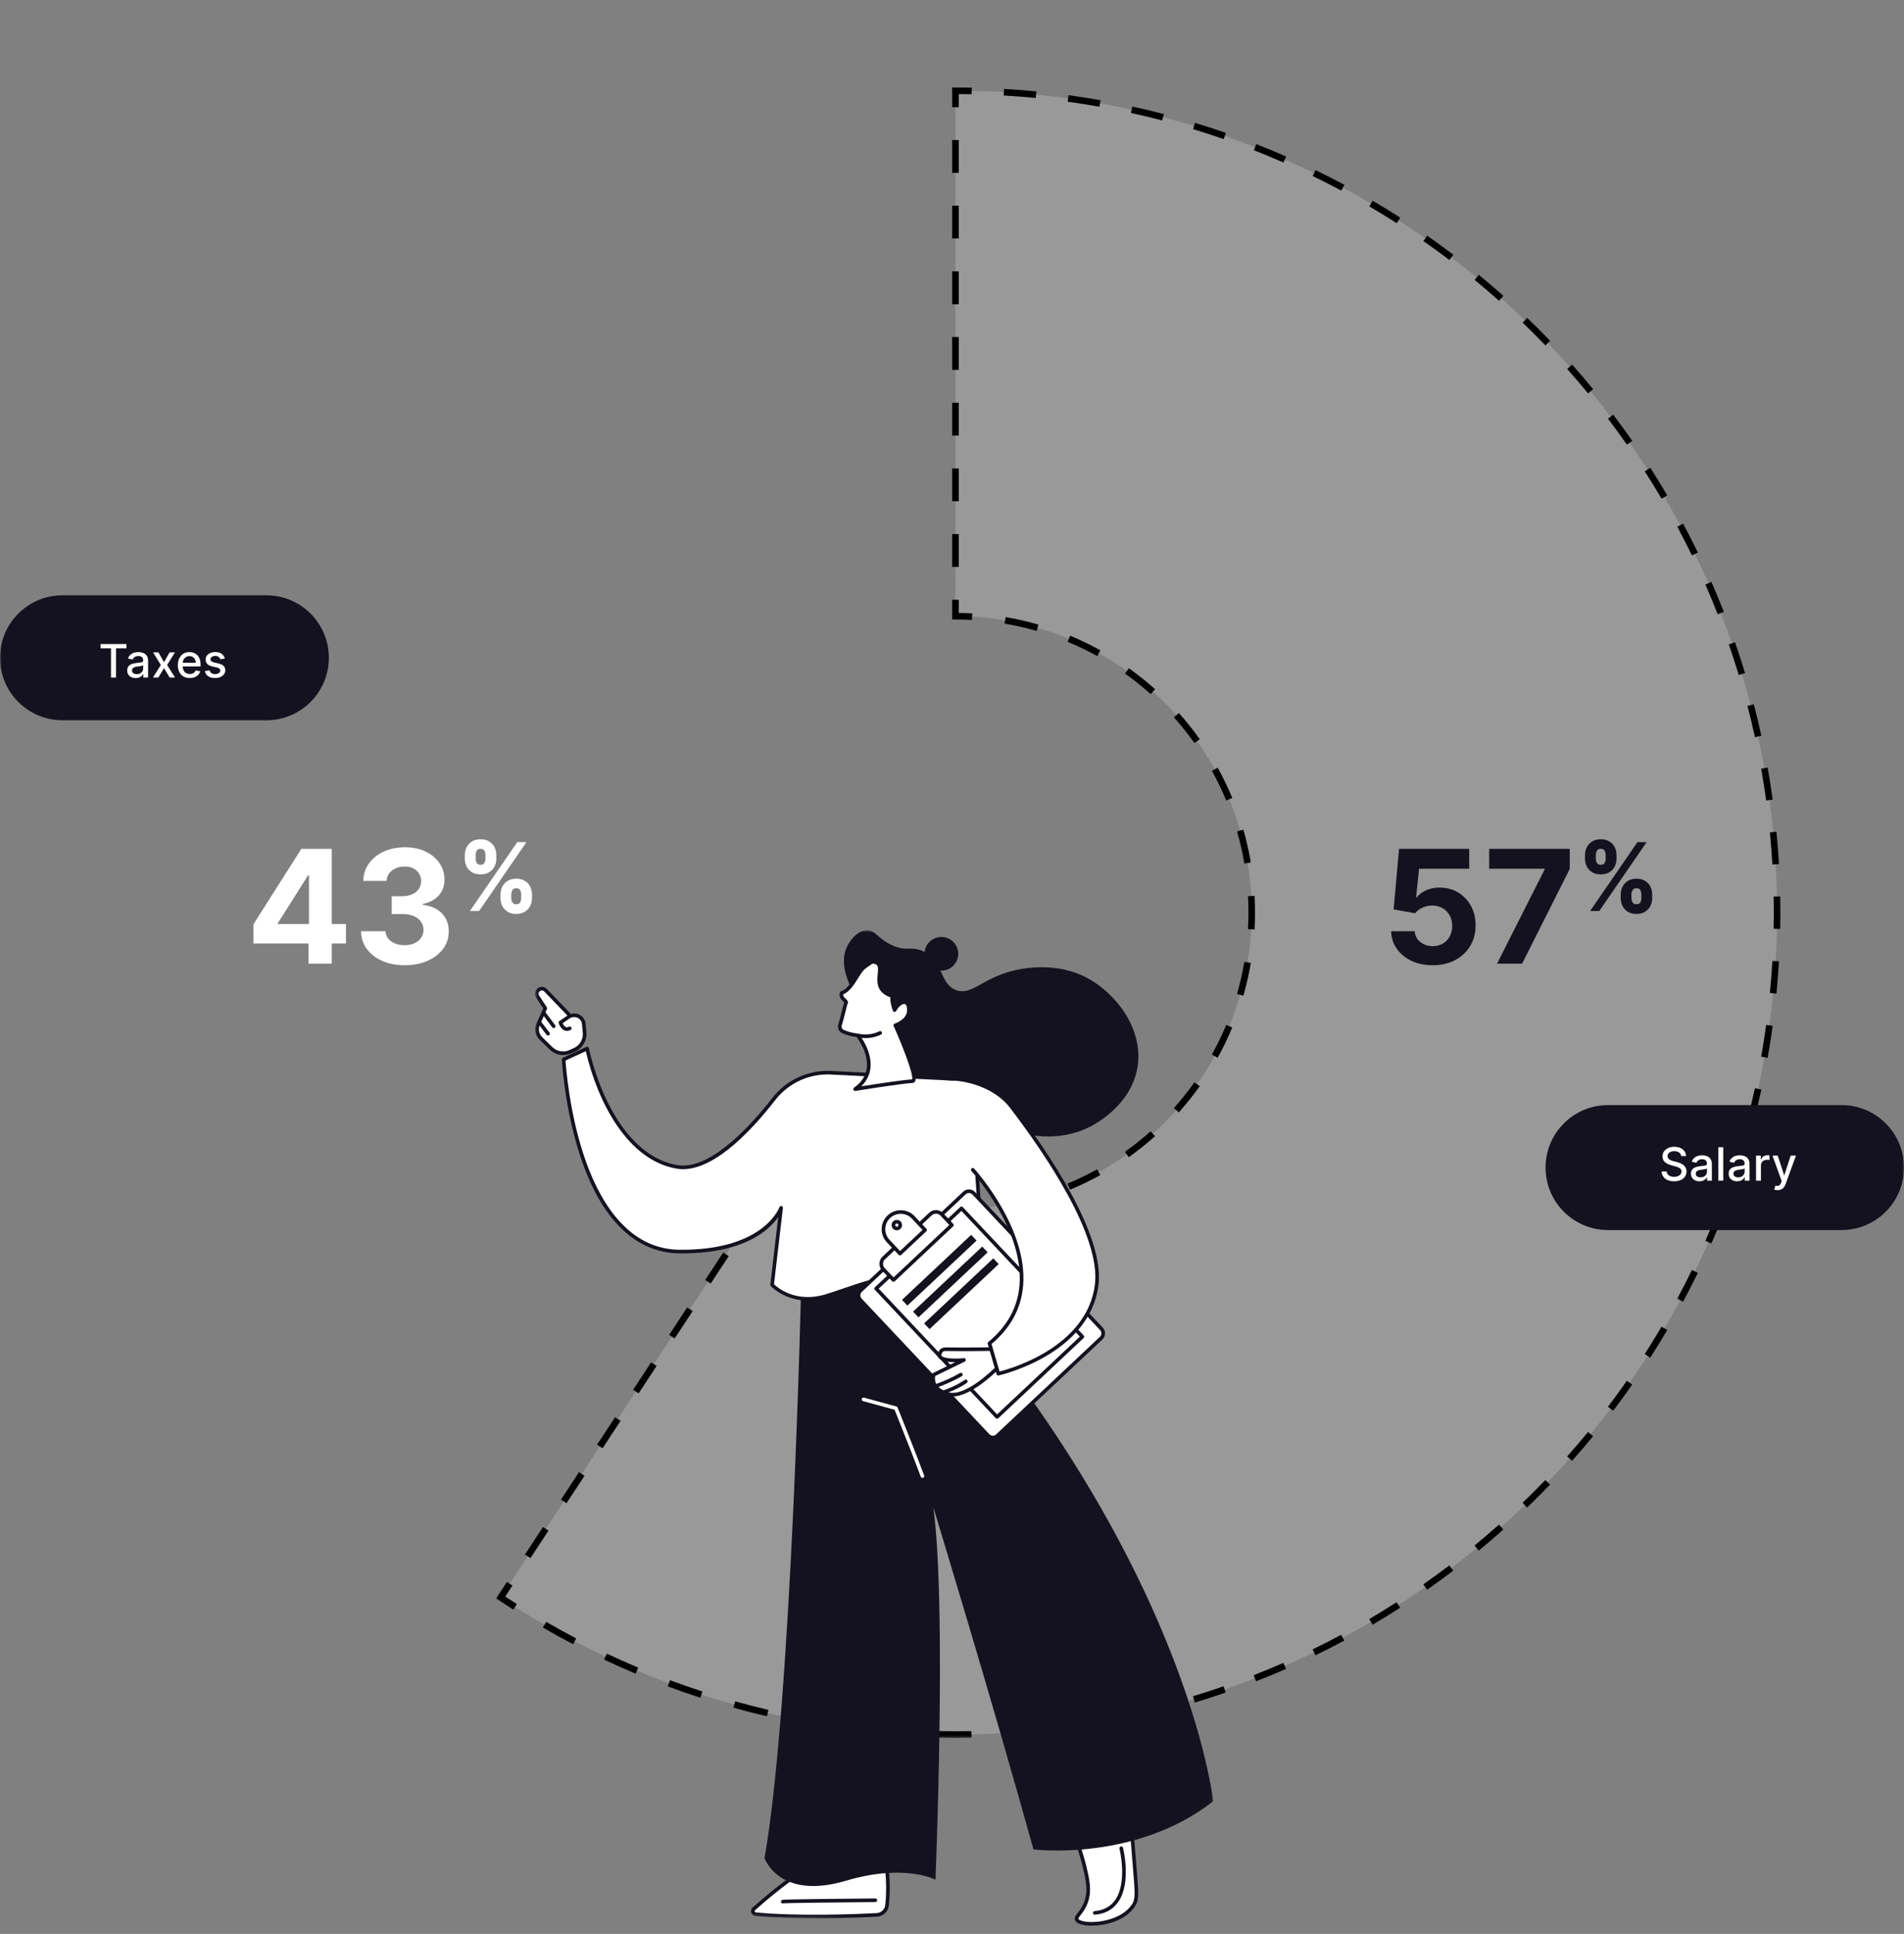 <?xml version="1.0" encoding="UTF-8"?> <svg xmlns="http://www.w3.org/2000/svg" width="579" height="588" viewBox="0 0 579 588" fill="none"><rect x="0" y="0" width="579" height="588" fill="#808080" stroke="none"/> <mask id="mask0_2106_248" style="mask-type:luminance" maskUnits="userSpaceOnUse" x="0" y="0" width="579" height="588"> <path d="M579 0H0V587.792H579V0Z" fill="white"></path> </mask> <g mask="url(#mask0_2106_248)"> <path fill-rule="evenodd" clip-rule="evenodd" d="M239.956 352.156L152.254 485.712C191.846 512.053 239.381 527.402 290.5 527.402C428.518 527.402 540.403 415.517 540.403 277.499C540.403 139.5 428.547 27.625 290.554 27.597V187.352C340.316 187.381 380.647 227.73 380.647 277.499C380.647 327.286 340.286 367.647 290.499 367.647C271.768 367.647 254.371 361.934 239.956 352.156Z" fill="white" fill-opacity="0.2"></path> <mask id="mask1_2106_248" style="mask-type:luminance" maskUnits="userSpaceOnUse" x="150" y="25" width="393" height="504"> <path d="M542.254 25.597H150.254V528.597H542.254V25.597Z" fill="white"></path> <path fill-rule="evenodd" clip-rule="evenodd" d="M239.956 352.156L152.254 485.712C191.846 512.053 239.381 527.402 290.5 527.402C428.518 527.402 540.403 415.517 540.403 277.499C540.403 139.5 428.547 27.625 290.554 27.597V187.352C340.316 187.381 380.647 227.73 380.647 277.499C380.647 327.286 340.286 367.647 290.499 367.647C271.768 367.647 254.371 361.934 239.956 352.156Z" fill="black"></path> </mask> <g mask="url(#mask1_2106_248)"> <path d="M239.956 352.156L240.237 351.742L239.817 351.457L239.538 351.881L239.956 352.156ZM152.254 485.712L151.836 485.438L151.563 485.853L151.977 486.129L152.254 485.712ZM290.554 27.597V27.097L290.054 27.097V27.597H290.554ZM290.554 187.352H290.054V187.852H290.554V187.352ZM239.538 351.881L236.798 356.055L237.633 356.604L240.374 352.43L239.538 351.881ZM231.316 364.402L225.835 372.75L226.671 373.299L232.152 364.951L231.316 364.402ZM220.353 381.097L214.872 389.444L215.708 389.993L221.189 381.646L220.353 381.097ZM209.391 397.791L203.909 406.139L204.745 406.688L210.226 398.34L209.391 397.791ZM198.428 414.486L192.946 422.833L193.782 423.382L199.264 415.035L198.428 414.486ZM187.465 431.181L181.984 439.528L182.82 440.077L188.301 431.73L187.465 431.181ZM176.502 447.875L171.021 456.222L171.857 456.771L177.338 448.424L176.502 447.875ZM165.539 464.57L160.058 472.917L160.894 473.466L166.375 465.119L165.539 464.57ZM154.577 481.264L151.836 485.438L152.672 485.987L155.413 481.813L154.577 481.264ZM151.977 486.129C153.431 487.096 154.896 488.049 156.372 488.987L156.908 488.143C155.438 487.209 153.979 486.26 152.531 485.296L151.977 486.129ZM165.336 494.424C168.358 496.171 171.42 497.858 174.521 499.481L174.984 498.595C171.896 496.978 168.847 495.299 165.836 493.558L165.336 494.424ZM183.909 504.147C187.066 505.635 190.258 507.058 193.486 508.415L193.873 507.493C190.659 506.141 187.479 504.724 184.335 503.243L183.909 504.147ZM203.234 512.276C206.503 513.491 209.804 514.641 213.136 515.722L213.445 514.771C210.126 513.694 206.838 512.549 203.582 511.339L203.234 512.276ZM223.174 518.747C226.532 519.682 229.918 520.549 233.332 521.346L233.559 520.372C230.16 519.579 226.787 518.715 223.442 517.784L223.174 518.747ZM243.591 523.515C247.013 524.164 250.459 524.743 253.929 525.25L254.074 524.261C250.618 523.755 247.185 523.179 243.777 522.533L243.591 523.515ZM264.332 526.551C267.795 526.911 271.278 527.2 274.781 527.417L274.843 526.418C271.354 526.202 267.884 525.915 264.435 525.556L264.332 526.551ZM285.257 527.848C287.001 527.884 288.749 527.902 290.5 527.902V526.902C288.755 526.902 287.014 526.884 285.278 526.848L285.257 527.848ZM290.5 527.902C292.149 527.902 293.794 527.886 295.434 527.854L295.415 526.855C293.781 526.886 292.142 526.902 290.5 526.902V527.902ZM305.252 527.475C308.536 527.284 311.804 527.03 315.053 526.714L314.956 525.718C311.72 526.033 308.465 526.286 305.194 526.476L305.252 527.475ZM324.827 525.568C328.086 525.122 331.325 524.612 334.543 524.041L334.368 523.057C331.163 523.625 327.937 524.133 324.692 524.578L324.827 525.568ZM344.186 522.133C347.395 521.432 350.582 520.67 353.744 519.847L353.492 518.879C350.343 519.699 347.169 520.458 343.973 521.156L344.186 522.133ZM363.213 517.181C366.358 516.228 369.477 515.215 372.569 514.143L372.241 513.199C369.162 514.266 366.056 515.275 362.923 516.224L363.213 517.181ZM381.794 510.738C384.851 509.541 387.879 508.285 390.876 506.972L390.475 506.056C387.49 507.364 384.474 508.615 381.43 509.807L381.794 510.738ZM399.801 502.851C402.754 501.416 405.674 499.925 408.561 498.379L408.089 497.497C405.214 499.037 402.305 500.522 399.364 501.951L399.801 502.851ZM417.138 493.565C419.967 491.904 422.761 490.188 425.518 488.419L424.978 487.578C422.232 489.339 419.449 491.048 416.631 492.703L417.138 493.565ZM433.688 482.949C436.378 481.071 439.028 479.142 441.639 477.163L441.034 476.366C438.434 478.338 435.794 480.259 433.116 482.129L433.688 482.949ZM449.357 471.07C451.891 468.989 454.383 466.858 456.832 464.68L456.167 463.933C453.728 466.102 451.246 468.224 448.722 470.298L449.357 471.07ZM464.051 458.003C466.414 455.731 468.732 453.413 471.005 451.05L470.284 450.357C468.021 452.71 465.711 455.019 463.358 457.283L464.051 458.003ZM477.681 443.831C479.859 441.382 481.99 438.89 484.072 436.356L483.299 435.721C481.225 438.245 479.103 440.727 476.934 443.166L477.681 443.831ZM490.164 428.637C492.143 426.027 494.073 423.376 495.95 420.687L495.13 420.115C493.26 422.793 491.339 425.433 489.367 428.033L490.164 428.637ZM501.421 412.516C503.189 409.76 504.905 406.966 506.567 404.137L505.704 403.63C504.049 406.448 502.34 409.231 500.579 411.977L501.421 412.516ZM511.38 395.56C512.926 392.673 514.417 389.753 515.852 386.8L514.952 386.363C513.523 389.304 512.038 392.213 510.499 395.088L511.38 395.56ZM519.973 377.875C521.286 374.878 522.542 371.85 523.74 368.793L522.808 368.428C521.616 371.473 520.365 374.489 519.057 377.474L519.973 377.875ZM527.144 359.568C528.216 356.476 529.23 353.357 530.182 350.212L529.225 349.922C528.276 353.054 527.267 356.161 526.2 359.24L527.144 359.568ZM532.848 340.743C533.671 337.581 534.433 334.394 535.134 331.185L534.157 330.971C533.459 334.168 532.7 337.342 531.88 340.491L532.848 340.743ZM537.042 321.542C537.613 318.324 538.123 315.085 538.57 311.826L537.579 311.69C537.134 314.936 536.626 318.162 536.058 321.367L537.042 321.542ZM539.715 302.052C540.031 298.803 540.285 295.535 540.476 292.251L539.477 292.193C539.287 295.464 539.034 298.719 538.719 301.955L539.715 302.052ZM540.855 282.433C540.887 280.792 540.903 279.148 540.903 277.499H539.903C539.903 279.141 539.887 280.78 539.856 282.414L540.855 282.433ZM540.903 277.499C540.903 275.851 540.887 274.207 540.855 272.566L539.856 272.585C539.887 274.219 539.903 275.858 539.903 277.499H540.903ZM540.476 262.75C540.285 259.466 540.031 256.199 539.715 252.95L538.72 253.047C539.035 256.283 539.288 259.537 539.478 262.808L540.476 262.75ZM538.57 243.177C538.124 239.919 537.614 236.68 537.043 233.463L536.059 233.638C536.627 236.842 537.135 240.067 537.579 243.313L538.57 243.177ZM535.136 223.821C534.435 220.612 533.673 217.426 532.85 214.264L531.882 214.516C532.702 217.665 533.461 220.838 534.159 224.034L535.136 223.821ZM530.185 204.796C529.233 201.652 528.22 198.533 527.148 195.442L526.203 195.769C527.271 198.848 528.279 201.954 529.228 205.086L530.185 204.796ZM523.744 186.217C522.547 183.161 521.291 180.133 519.979 177.136L519.063 177.538C520.37 180.522 521.621 183.538 522.813 186.582L523.744 186.217ZM515.859 168.212C514.424 165.26 512.934 162.34 511.388 159.454L510.506 159.926C512.046 162.8 513.531 165.709 514.959 168.649L515.859 168.212ZM506.576 150.878C504.914 148.049 503.199 145.255 501.431 142.499L500.589 143.038C502.35 145.784 504.059 148.566 505.713 151.384L506.576 150.878ZM495.962 134.328C494.085 131.639 492.156 128.989 490.178 126.379L489.381 126.983C491.351 129.583 493.272 132.223 495.142 134.901L495.962 134.328ZM484.086 118.661C482.005 116.127 479.875 113.635 477.698 111.186L476.95 111.851C479.119 114.29 481.241 116.772 483.314 119.296L484.086 118.661ZM471.023 103.967C468.751 101.605 466.433 99.286 464.071 97.014L463.378 97.735C465.731 99.998 468.039 102.307 470.302 104.66L471.023 103.967ZM456.853 90.338C454.405 88.16 451.913 86.029 449.38 83.947L448.745 84.72C451.268 86.793 453.75 88.915 456.189 91.085L456.853 90.338ZM441.664 77.854C439.054 75.875 436.404 73.946 433.715 72.068L433.143 72.888C435.82 74.758 438.46 76.68 441.059 78.651L441.664 77.854ZM425.546 66.598C422.79 64.829 419.997 63.113 417.168 61.451L416.662 62.313C419.479 63.969 422.261 65.678 425.006 67.439L425.546 66.598ZM408.593 56.637C405.707 55.091 402.788 53.599 399.836 52.164L399.398 53.064C402.339 54.493 405.247 55.978 408.121 57.519L408.593 56.637ZM390.912 48.042C387.916 46.729 384.889 45.473 381.832 44.275L381.467 45.206C384.511 46.399 387.526 47.65 390.511 48.958L390.912 48.042ZM372.609 40.869C369.518 39.797 366.399 38.783 363.254 37.83L362.964 38.787C366.096 39.736 369.202 40.746 372.281 41.814L372.609 40.869ZM353.787 35.163C350.626 34.34 347.44 33.577 344.231 32.875L344.017 33.852C347.213 34.551 350.386 35.311 353.535 36.131L353.787 35.163ZM334.589 30.966C331.372 30.394 328.134 29.884 324.876 29.437L324.74 30.427C327.985 30.873 331.21 31.381 334.414 31.95L334.589 30.966ZM315.103 28.29C311.854 27.973 308.587 27.718 305.303 27.527L305.245 28.525C308.516 28.716 311.77 28.97 315.006 29.285L315.103 28.29ZM295.487 27.145C293.847 27.113 292.202 27.097 290.554 27.097V28.097C292.195 28.097 293.833 28.113 295.468 28.145L295.487 27.145ZM290.054 27.597V32.589H291.054V27.597H290.054ZM290.054 42.574V52.558H291.054V42.574H290.054ZM290.054 62.543V72.528H291.054V62.543H290.054ZM290.054 82.513V92.497H291.054V82.513H290.054ZM290.054 102.482V112.467H291.054V102.482H290.054ZM290.054 122.451V132.436H291.054V122.451H290.054ZM290.054 142.421V152.405H291.054V142.421H290.054ZM290.054 162.39V172.375H291.054V162.39H290.054ZM290.054 182.359V187.352H291.054V182.359H290.054ZM290.554 187.852C292.241 187.853 293.917 187.9 295.581 187.993L295.637 186.995C293.955 186.901 292.26 186.853 290.554 186.852V187.852ZM305.572 189.113C308.904 189.677 312.174 190.425 315.37 191.347L315.647 190.386C312.415 189.454 309.108 188.698 305.739 188.127L305.572 189.113ZM324.853 194.67C327.962 195.961 330.982 197.421 333.903 199.04L334.387 198.166C331.434 196.529 328.38 195.052 325.236 193.746L324.853 194.67ZM342.406 204.399C345.141 206.344 347.762 208.44 350.257 210.673L350.924 209.928C348.401 207.67 345.751 205.551 342.985 203.584L342.406 204.399ZM357.362 217.782C359.594 220.278 361.687 222.901 363.631 225.637L364.446 225.058C362.481 222.291 360.364 219.64 358.108 217.115L357.362 217.782ZM368.984 234.144C370.602 237.065 372.061 240.086 373.35 243.196L374.273 242.813C372.97 239.669 371.495 236.613 369.859 233.659L368.984 234.144ZM376.667 252.681C377.586 255.878 378.332 259.148 378.894 262.481L379.88 262.314C379.312 258.944 378.558 255.637 377.628 252.404L376.667 252.681ZM380.008 272.472C380.1 274.136 380.147 275.812 380.147 277.499H381.147C381.147 275.794 381.1 274.099 381.007 272.416L380.008 272.472ZM380.147 277.499C380.147 279.187 380.1 280.864 380.008 282.529L381.007 282.584C381.1 280.901 381.147 279.206 381.147 277.499H380.147ZM378.893 292.524C378.331 295.858 377.584 299.129 376.664 302.327L377.625 302.604C378.556 299.37 379.311 296.062 379.879 292.69L378.893 292.524ZM373.344 311.815C372.055 314.926 370.594 317.948 368.976 320.87L369.851 321.355C371.487 318.4 372.964 315.344 374.268 312.198L373.344 311.815ZM363.619 329.379C361.673 332.116 359.578 334.739 357.345 337.236L358.091 337.902C360.348 335.378 362.467 332.726 364.434 329.958L363.619 329.379ZM350.236 344.345C347.739 346.578 345.116 348.674 342.379 350.619L342.958 351.434C345.725 349.467 348.377 347.349 350.902 345.091L350.236 344.345ZM333.87 355.976C330.948 357.595 327.926 359.055 324.815 360.345L325.198 361.268C328.344 359.964 331.4 358.488 334.355 356.851L333.87 355.976ZM315.327 363.664C312.129 364.584 308.858 365.331 305.524 365.893L305.69 366.879C309.061 366.311 312.37 365.556 315.604 364.626L315.327 363.664ZM295.529 367.008C293.864 367.1 292.187 367.147 290.499 367.147V368.147C292.206 368.147 293.901 368.1 295.584 368.007L295.529 367.008ZM290.499 367.147C289.008 367.147 287.526 367.11 286.053 367.039L286.004 368.037C287.493 368.11 288.992 368.147 290.499 368.147V367.147ZM277.206 366.168C274.251 365.729 271.343 365.145 268.489 364.425L268.245 365.395C271.13 366.123 274.071 366.713 277.059 367.157L277.206 366.168ZM259.989 361.822C257.189 360.808 254.454 359.659 251.792 358.383L251.36 359.285C254.052 360.576 256.818 361.737 259.649 362.762L259.989 361.822ZM243.977 354.146C242.709 353.375 241.462 352.573 240.237 351.742L239.675 352.57C240.915 353.41 242.176 354.221 243.457 355L243.977 354.146ZM239.956 352.156L240.518 351.328L239.677 350.758L239.12 351.607L239.956 352.156ZM152.254 485.712L151.418 485.163L150.872 485.994L151.7 486.545L152.254 485.712ZM290.554 27.597V26.597L289.554 26.596V27.597H290.554ZM290.554 187.352H289.554V188.351L290.553 188.352L290.554 187.352ZM239.12 351.607L236.38 355.781L238.051 356.878L240.792 352.705L239.12 351.607ZM230.898 364.128L225.417 372.475L227.089 373.573L232.57 365.226L230.898 364.128ZM219.935 380.822L214.454 389.17L216.126 390.268L221.607 381.92L219.935 380.822ZM208.973 397.517L203.491 405.864L205.163 406.962L210.644 398.615L208.973 397.517ZM198.01 414.212L192.528 422.559L194.2 423.657L199.682 415.309L198.01 414.212ZM187.047 430.906L181.566 439.253L183.237 440.351L188.719 432.004L187.047 430.906ZM176.084 447.601L170.603 455.948L172.275 457.046L177.756 448.699L176.084 447.601ZM165.122 464.295L159.64 472.643L161.312 473.74L166.793 465.393L165.122 464.295ZM154.159 480.99L151.418 485.163L153.09 486.261L155.83 482.088L154.159 480.99ZM151.7 486.545C153.157 487.514 154.625 488.469 156.103 489.409L157.176 487.721C155.71 486.789 154.253 485.842 152.808 484.88L151.7 486.545ZM165.086 494.857C168.114 496.608 171.182 498.297 174.289 499.924L175.216 498.152C172.135 496.538 169.091 494.862 166.087 493.125L165.086 494.857ZM183.696 504.6C186.859 506.09 190.058 507.516 193.292 508.876L194.067 507.032C190.859 505.683 187.686 504.269 184.548 502.791L183.696 504.6ZM203.06 512.745C206.335 513.963 209.643 515.114 212.982 516.198L213.599 514.295C210.287 513.22 207.006 512.078 203.757 510.87L203.06 512.745ZM223.04 519.229C226.405 520.166 229.798 521.034 233.218 521.833L233.673 519.886C230.28 519.093 226.914 518.232 223.577 517.302L223.04 519.229ZM243.498 524.006C246.926 524.656 250.38 525.236 253.857 525.745L254.147 523.766C250.697 523.262 247.271 522.686 243.87 522.041L243.498 524.006ZM264.281 527.048C267.75 527.409 271.24 527.698 274.75 527.916L274.874 525.919C271.392 525.704 267.929 525.416 264.487 525.059L264.281 527.048ZM285.247 528.348C286.994 528.384 288.745 528.402 290.5 528.402V526.402C288.759 526.402 287.021 526.384 285.288 526.349L285.247 528.348ZM290.5 528.402C292.152 528.402 293.8 528.386 295.444 528.354L295.405 526.355C293.774 526.386 292.139 526.402 290.5 526.402V528.402ZM305.281 527.974C308.572 527.783 311.846 527.528 315.101 527.211L314.908 525.221C311.678 525.535 308.43 525.788 305.165 525.977L305.281 527.974ZM324.895 526.064C328.161 525.616 331.406 525.106 334.63 524.534L334.281 522.564C331.082 523.132 327.863 523.638 324.624 524.082L324.895 526.064ZM344.293 522.622C347.509 521.919 350.701 521.155 353.87 520.331L353.366 518.395C350.223 519.213 347.056 519.971 343.866 520.668L344.293 522.622ZM363.358 517.66C366.509 516.705 369.635 515.69 372.733 514.616L372.077 512.726C369.004 513.792 365.904 514.799 362.778 515.746L363.358 517.66ZM381.977 511.204C385.04 510.004 388.074 508.746 391.077 507.43L390.274 505.598C387.295 506.903 384.286 508.152 381.247 509.342L381.977 511.204ZM400.02 503.301C402.979 501.863 405.905 500.369 408.797 498.82L407.853 497.057C404.983 498.593 402.081 500.076 399.146 501.502L400.02 503.301ZM417.391 493.997C420.226 492.331 423.025 490.612 425.788 488.84L424.708 487.157C421.967 488.915 419.19 490.62 416.378 492.272L417.391 493.997ZM433.975 483.359C436.669 481.478 439.325 479.545 441.941 477.562L440.732 475.968C438.137 477.935 435.503 479.853 432.83 481.719L433.975 483.359ZM449.674 471.457C452.213 469.371 454.71 467.236 457.164 465.054L455.835 463.559C453.401 465.724 450.923 467.842 448.405 469.911L449.674 471.457ZM464.398 458.364C466.765 456.087 469.088 453.764 471.365 451.397L469.923 450.01C467.665 452.359 465.36 454.664 463.012 456.922L464.398 458.364ZM478.055 444.163C480.237 441.709 482.372 439.212 484.458 436.673L482.913 435.404C480.843 437.922 478.725 440.4 476.56 442.834L478.055 444.163ZM490.563 428.94C492.546 426.324 494.479 423.668 496.36 420.974L494.72 419.829C492.854 422.502 490.936 425.136 488.969 427.731L490.563 428.94ZM501.841 412.786C503.613 410.024 505.333 407.225 506.998 404.39L505.273 403.377C503.621 406.189 501.916 408.966 500.158 411.707L501.841 412.786ZM511.821 395.796C513.37 392.904 514.864 389.977 516.302 387.019L514.503 386.145C513.077 389.08 511.595 391.982 510.058 394.851L511.821 395.796ZM520.431 378.076C521.747 375.073 523.005 372.039 524.205 368.976L522.343 368.246C521.153 371.285 519.904 374.294 518.599 377.273L520.431 378.076ZM527.617 359.732C528.691 356.634 529.706 353.508 530.661 350.357L528.747 349.777C527.8 352.903 526.793 356.003 525.727 359.076L527.617 359.732ZM533.332 340.869C534.156 337.7 534.92 334.508 535.623 331.292L533.669 330.865C532.972 334.055 532.214 337.222 531.396 340.365L533.332 340.869ZM537.535 321.629C538.107 318.405 538.617 315.159 539.065 311.894L537.083 311.622C536.639 314.862 536.133 318.081 535.565 321.28L537.535 321.629ZM540.212 302.1C540.529 298.845 540.784 295.571 540.975 292.28L538.978 292.164C538.789 295.429 538.536 298.677 538.222 301.907L540.212 302.1ZM541.355 282.443C541.387 280.799 541.403 279.151 541.403 277.499H539.403C539.403 279.138 539.387 280.773 539.356 282.404L541.355 282.443ZM541.403 277.499C541.403 275.848 541.387 274.2 541.355 272.556L539.356 272.595C539.387 274.226 539.403 275.861 539.403 277.499H541.403ZM540.975 262.721C540.784 259.43 540.529 256.157 540.213 252.902L538.222 253.095C538.536 256.325 538.789 259.572 538.978 262.837L540.975 262.721ZM539.066 243.109C538.618 239.844 538.108 236.599 537.536 233.376L535.566 233.725C536.134 236.923 536.64 240.142 537.084 243.381L539.066 243.109ZM535.624 223.714C534.922 220.499 534.158 217.306 533.334 214.138L531.398 214.642C532.216 217.785 532.974 220.951 533.671 224.141L535.624 223.714ZM530.664 204.651C529.709 201.5 528.694 198.375 527.621 195.278L525.731 195.933C526.796 199.006 527.803 202.105 528.75 205.231L530.664 204.651ZM524.21 186.035C523.01 182.972 521.752 179.939 520.437 176.936L518.605 177.738C519.91 180.717 521.158 183.726 522.347 186.764L524.21 186.035ZM516.308 167.994C514.871 165.035 513.377 162.11 511.829 159.218L510.066 160.162C511.602 163.031 513.084 165.933 514.509 168.868L516.308 167.994ZM507.007 150.624C505.342 147.79 503.623 144.991 501.852 142.229L500.168 143.308C501.926 146.048 503.631 148.825 505.282 151.637L507.007 150.624ZM496.372 134.042C494.491 131.348 492.559 128.692 490.576 126.077L488.982 127.285C490.949 129.88 492.866 132.514 494.732 135.187L496.372 134.042ZM484.473 118.344C482.387 115.805 480.253 113.308 478.071 110.854L476.577 112.183C478.741 114.617 480.858 117.095 482.927 119.613L484.473 118.344ZM471.383 103.621C469.107 101.253 466.785 98.931 464.418 96.654L463.031 98.095C465.379 100.354 467.683 102.658 469.941 105.007L471.383 103.621ZM457.186 89.964C454.732 87.782 452.236 85.647 449.698 83.561L448.428 85.106C450.946 87.176 453.422 89.293 455.856 91.458L457.186 89.964ZM441.966 77.456C439.351 75.473 436.695 73.54 434.001 71.658L432.856 73.298C435.529 75.165 438.163 77.082 440.757 79.05L441.966 77.456ZM425.816 66.177C423.055 64.405 420.256 62.685 417.421 61.02L416.408 62.744C419.22 64.396 421.996 66.102 424.736 67.86L425.816 66.177ZM408.829 56.196C405.938 54.647 403.012 53.153 400.054 51.715L399.18 53.514C402.114 54.94 405.016 56.422 407.885 57.959L408.829 56.196ZM391.113 47.584C388.11 46.269 385.077 45.01 382.015 43.81L381.285 45.672C384.323 46.862 387.332 48.111 390.31 49.416L391.113 47.584ZM372.772 40.397C369.675 39.322 366.55 38.307 363.399 37.351L362.819 39.265C365.945 40.213 369.045 41.22 372.117 42.286L372.772 40.397ZM353.913 34.679C350.745 33.854 347.553 33.09 344.338 32.387L343.911 34.341C347.1 35.038 350.267 35.796 353.409 36.615L353.913 34.679ZM334.677 30.473C331.453 29.901 328.208 29.39 324.944 28.942L324.672 30.923C327.91 31.367 331.129 31.875 334.327 32.443L334.677 30.473ZM315.151 27.792C311.896 27.475 308.623 27.22 305.332 27.028L305.216 29.024C308.48 29.215 311.728 29.468 314.957 29.783L315.151 27.792ZM295.497 26.645C293.853 26.613 292.205 26.597 290.554 26.597V28.597C292.192 28.597 293.827 28.613 295.458 28.645L295.497 26.645ZM289.554 27.597V32.589H291.554V27.597H289.554ZM289.554 42.574V52.558H291.554V42.574H289.554ZM289.554 62.543V72.528H291.554V62.543H289.554ZM289.554 82.513V92.497H291.554V82.513H289.554ZM289.554 102.482V112.467H291.554V102.482H289.554ZM289.554 122.451V132.436H291.554V122.451H289.554ZM289.554 142.421V152.405H291.554V142.421H289.554ZM289.554 162.39V172.375H291.554V162.39H289.554ZM289.554 182.359V187.352H291.554V182.359H289.554ZM290.553 188.352C292.231 188.353 293.899 188.4 295.553 188.493L295.665 186.496C293.973 186.401 292.269 186.353 290.555 186.352L290.553 188.352ZM305.488 189.606C308.802 190.167 312.053 190.911 315.232 191.827L315.785 189.905C312.535 188.969 309.21 188.208 305.822 187.634L305.488 189.606ZM324.661 195.132C327.752 196.415 330.756 197.868 333.66 199.478L334.63 197.729C331.66 196.082 328.589 194.597 325.428 193.284L324.661 195.132ZM342.116 204.806C344.836 206.741 347.442 208.825 349.924 211.045L351.258 209.555C348.721 207.285 346.056 205.155 343.275 203.177L342.116 204.806ZM356.989 218.115C359.208 220.598 361.29 223.206 363.224 225.927L364.854 224.768C362.878 221.987 360.749 219.32 358.481 216.782L356.989 218.115ZM368.547 234.386C370.155 237.291 371.606 240.295 372.888 243.388L374.735 242.622C373.425 239.46 371.941 236.388 370.297 233.417L368.547 234.386ZM376.186 252.819C377.1 255.998 377.842 259.25 378.401 262.564L380.373 262.231C379.802 258.842 379.043 255.517 378.109 252.266L376.186 252.819ZM379.509 272.499C379.6 274.154 379.647 275.821 379.647 277.499H381.647C381.647 275.784 381.599 274.08 381.506 272.389L379.509 272.499ZM379.647 277.499C379.647 279.178 379.6 280.846 379.509 282.502L381.506 282.612C381.599 280.92 381.647 279.215 381.647 277.499H379.647ZM378.4 292.441C377.841 295.756 377.098 299.009 376.184 302.189L378.106 302.742C379.041 299.49 379.8 296.163 380.372 292.773L378.4 292.441ZM372.883 311.624C371.6 314.717 370.148 317.722 368.539 320.628L370.288 321.597C371.934 318.626 373.418 315.553 374.73 312.39L372.883 311.624ZM363.211 329.089C361.277 331.811 359.193 334.419 356.973 336.902L358.463 338.236C360.734 335.697 362.864 333.03 364.841 330.248L363.211 329.089ZM349.902 343.973C347.419 346.193 344.811 348.277 342.089 350.211L343.248 351.842C346.03 349.864 348.697 347.734 351.236 345.464L349.902 343.973ZM333.628 355.539C330.722 357.148 327.717 358.6 324.624 359.883L325.39 361.73C328.553 360.419 331.626 358.934 334.597 357.288L333.628 355.539ZM315.189 363.184C312.009 364.099 308.756 364.841 305.441 365.4L305.773 367.373C309.163 366.801 312.49 366.041 315.742 365.106L315.189 363.184ZM295.501 366.509C293.846 366.6 292.178 366.647 290.499 366.647V368.647C292.215 368.647 293.919 368.599 295.612 368.506L295.501 366.509ZM290.499 366.647C289.016 366.647 287.542 366.611 286.077 366.539L285.98 368.537C287.477 368.61 288.984 368.647 290.499 368.647V366.647ZM277.279 365.674C274.341 365.237 271.449 364.657 268.612 363.94L268.122 365.88C271.024 366.612 273.981 367.205 276.985 367.652L277.279 365.674ZM260.16 361.351C257.375 360.344 254.656 359.201 252.008 357.932L251.144 359.736C253.851 361.034 256.632 362.202 259.479 363.232L260.16 361.351ZM244.237 353.719C242.976 352.952 241.736 352.155 240.518 351.328L239.395 352.983C240.641 353.829 241.909 354.644 243.198 355.428L244.237 353.719Z" fill="black"></path> </g> <path d="M435.676 293.478C433.267 293.478 431.12 293.034 429.233 292.148C427.358 291.262 425.87 290.04 424.767 288.483C423.665 286.926 423.091 285.142 423.046 283.131H430.205C430.284 284.483 430.853 285.58 431.909 286.421C432.966 287.262 434.222 287.682 435.676 287.682C436.836 287.682 437.858 287.426 438.745 286.915C439.642 286.392 440.341 285.671 440.841 284.75C441.353 283.818 441.608 282.75 441.608 281.546C441.608 280.318 441.347 279.239 440.824 278.307C440.313 277.375 439.603 276.648 438.694 276.125C437.784 275.603 436.745 275.335 435.574 275.324C434.551 275.324 433.557 275.534 432.591 275.955C431.637 276.375 430.892 276.949 430.358 277.676L423.796 276.5L425.449 258.091H446.79V264.125H431.534L430.631 272.87H430.836C431.449 272.006 432.375 271.29 433.614 270.722C434.853 270.154 436.239 269.87 437.773 269.87C439.875 269.87 441.75 270.364 443.398 271.353C445.046 272.341 446.347 273.699 447.301 275.426C448.256 277.142 448.728 279.12 448.716 281.358C448.728 283.71 448.182 285.801 447.08 287.631C445.989 289.449 444.461 290.881 442.495 291.926C440.54 292.96 438.267 293.478 435.676 293.478ZM455.245 293L469.716 264.364V264.125H452.858V258.091H477.353V264.21L462.864 293H455.245ZM492.856 273.073V271.968C492.856 271.109 493.04 270.315 493.409 269.585C493.784 268.856 494.326 268.27 495.035 267.826C495.744 267.383 496.61 267.162 497.632 267.162C498.676 267.162 499.552 267.383 500.261 267.826C500.977 268.263 501.515 268.846 501.877 269.575C502.245 270.298 502.429 271.096 502.429 271.968V273.073C502.429 273.932 502.245 274.726 501.877 275.456C501.509 276.185 500.967 276.772 500.251 277.215C499.535 277.658 498.662 277.88 497.632 277.88C496.596 277.88 495.723 277.658 495.014 277.215C494.305 276.772 493.767 276.185 493.398 275.456C493.037 274.726 492.856 273.932 492.856 273.073ZM496.119 271.968V273.073C496.119 273.509 496.224 273.929 496.436 274.331C496.654 274.733 497.053 274.934 497.632 274.934C498.226 274.934 498.624 274.74 498.829 274.351C499.034 273.956 499.136 273.53 499.136 273.073V271.968C499.136 271.512 499.037 271.082 498.839 270.68C498.648 270.271 498.246 270.066 497.632 270.066C497.06 270.066 496.664 270.271 496.446 270.68C496.228 271.082 496.119 271.512 496.119 271.968ZM481.995 261.087V259.982C481.995 259.109 482.182 258.312 482.557 257.589C482.939 256.859 483.485 256.276 484.194 255.84C484.903 255.397 485.762 255.175 486.771 255.175C487.814 255.175 488.69 255.397 489.399 255.84C490.115 256.276 490.657 256.859 491.026 257.589C491.394 258.312 491.578 259.109 491.578 259.982V261.087C491.578 261.959 491.39 262.757 491.015 263.48C490.647 264.203 490.105 264.779 489.389 265.208C488.673 265.638 487.801 265.853 486.771 265.853C485.742 265.853 484.869 265.634 484.153 265.198C483.444 264.762 482.905 264.182 482.537 263.459C482.176 262.737 481.995 261.946 481.995 261.087ZM485.288 259.982V261.087C485.288 261.543 485.394 261.97 485.605 262.365C485.823 262.754 486.212 262.948 486.771 262.948C487.371 262.948 487.77 262.754 487.968 262.365C488.172 261.97 488.274 261.543 488.274 261.087V259.982C488.274 259.525 488.179 259.096 487.988 258.693C487.797 258.284 487.392 258.08 486.771 258.08C486.198 258.08 485.806 258.288 485.595 258.704C485.39 259.12 485.288 259.546 485.288 259.982ZM483.539 277L497.939 256.055H500.731L486.331 277H483.539Z" fill="#14121F"></path> <path d="M77.062 286.864V281.051L91.636 258.091H96.648V266.137H93.682L84.494 280.676V280.949H105.205V286.864H77.062ZM93.818 293V285.091L93.955 282.517V258.091H100.875V293H93.818ZM123.026 293.478C120.48 293.478 118.213 293.04 116.225 292.165C114.248 291.279 112.685 290.063 111.537 288.517C110.401 286.96 109.816 285.165 109.782 283.131H117.213C117.259 283.983 117.537 284.733 118.049 285.381C118.571 286.017 119.265 286.512 120.128 286.864C120.992 287.216 121.963 287.392 123.043 287.392C124.168 287.392 125.162 287.193 126.026 286.796C126.89 286.398 127.566 285.847 128.054 285.142C128.543 284.438 128.787 283.625 128.787 282.705C128.787 281.773 128.526 280.949 128.003 280.233C127.492 279.506 126.753 278.938 125.787 278.529C124.833 278.12 123.696 277.915 122.378 277.915H119.123V272.495H122.378C123.492 272.495 124.475 272.301 125.327 271.915C126.191 271.529 126.861 270.995 127.338 270.313C127.816 269.62 128.054 268.813 128.054 267.892C128.054 267.017 127.844 266.25 127.424 265.591C127.015 264.921 126.435 264.398 125.685 264.023C124.946 263.648 124.083 263.46 123.094 263.46C122.094 263.46 121.179 263.642 120.35 264.006C119.52 264.358 118.855 264.864 118.355 265.523C117.855 266.182 117.588 266.955 117.554 267.841H110.48C110.515 265.83 111.088 264.057 112.202 262.523C113.316 260.989 114.816 259.79 116.702 258.926C118.6 258.051 120.742 257.614 123.128 257.614C125.537 257.614 127.645 258.051 129.452 258.926C131.259 259.801 132.662 260.983 133.662 262.472C134.674 263.949 135.174 265.608 135.162 267.449C135.174 269.404 134.566 271.034 133.338 272.341C132.123 273.648 130.537 274.478 128.583 274.83V275.103C131.151 275.432 133.105 276.324 134.446 277.779C135.799 279.222 136.469 281.029 136.458 283.199C136.469 285.188 135.895 286.955 134.736 288.5C133.588 290.046 132.003 291.262 129.98 292.148C127.958 293.034 125.64 293.478 123.026 293.478ZM152.209 273.073V271.968C152.209 271.109 152.393 270.315 152.761 269.585C153.136 268.856 153.678 268.27 154.387 267.826C155.096 267.383 155.962 267.162 156.985 267.162C158.028 267.162 158.904 267.383 159.613 267.826C160.329 268.263 160.868 268.846 161.229 269.575C161.597 270.298 161.781 271.096 161.781 271.968V273.073C161.781 273.932 161.597 274.726 161.229 275.456C160.861 276.185 160.319 276.772 159.603 277.215C158.887 277.658 158.014 277.88 156.985 277.88C155.948 277.88 155.076 277.658 154.367 277.215C153.657 276.772 153.119 276.185 152.751 275.456C152.389 274.726 152.209 273.932 152.209 273.073ZM155.471 271.968V273.073C155.471 273.509 155.577 273.929 155.788 274.331C156.006 274.733 156.405 274.934 156.985 274.934C157.578 274.934 157.977 274.74 158.181 274.351C158.386 273.956 158.488 273.53 158.488 273.073V271.968C158.488 271.512 158.389 271.082 158.192 270.68C158.001 270.271 157.598 270.066 156.985 270.066C156.412 270.066 156.017 270.271 155.798 270.68C155.58 271.082 155.471 271.512 155.471 271.968ZM141.347 261.087V259.982C141.347 259.109 141.535 258.312 141.91 257.589C142.292 256.859 142.837 256.276 143.546 255.84C144.255 255.397 145.114 255.175 146.123 255.175C147.167 255.175 148.043 255.397 148.752 255.84C149.468 256.276 150.01 256.859 150.378 257.589C150.746 258.312 150.93 259.109 150.93 259.982V261.087C150.93 261.959 150.743 262.757 150.368 263.48C149.999 264.203 149.457 264.779 148.742 265.208C148.026 265.638 147.153 265.853 146.123 265.853C145.094 265.853 144.221 265.634 143.505 265.198C142.796 264.762 142.257 264.182 141.889 263.459C141.528 262.737 141.347 261.946 141.347 261.087ZM144.64 259.982V261.087C144.64 261.543 144.746 261.97 144.957 262.365C145.176 262.754 145.564 262.948 146.123 262.948C146.723 262.948 147.122 262.754 147.32 262.365C147.524 261.97 147.627 261.543 147.627 261.087V259.982C147.627 259.525 147.531 259.096 147.34 258.693C147.149 258.284 146.744 258.08 146.123 258.08C145.551 258.08 145.159 258.288 144.947 258.704C144.743 259.12 144.64 259.546 144.64 259.982ZM142.892 277L157.292 256.055H160.084L145.684 277H142.892Z" fill="white"></path> <path d="M560 336H489C478.507 336 470 344.507 470 355C470 365.493 478.507 374 489 374H560C570.493 374 579 365.493 579 355C579 344.507 570.493 336 560 336Z" fill="#14121F"></path> <path d="M511.241 351.493C511.188 351.022 510.969 350.658 510.584 350.399C510.2 350.137 509.716 350.006 509.133 350.006C508.715 350.006 508.354 350.073 508.049 350.205C507.744 350.335 507.507 350.513 507.338 350.742C507.172 350.968 507.089 351.224 507.089 351.513C507.089 351.755 507.146 351.964 507.258 352.139C507.374 352.315 507.525 352.462 507.711 352.582C507.9 352.698 508.102 352.795 508.317 352.875C508.533 352.951 508.74 353.014 508.939 353.064L509.933 353.322C510.258 353.402 510.591 353.51 510.932 353.646C511.274 353.781 511.59 353.96 511.882 354.183C512.174 354.405 512.409 354.68 512.588 355.008C512.77 355.336 512.861 355.729 512.861 356.186C512.861 356.763 512.712 357.275 512.414 357.722C512.119 358.17 511.69 358.523 511.126 358.781C510.566 359.04 509.888 359.169 509.093 359.169C508.331 359.169 507.671 359.048 507.114 358.806C506.557 358.564 506.121 358.221 505.807 357.777C505.492 357.33 505.318 356.799 505.285 356.186H506.826C506.856 356.554 506.975 356.861 507.184 357.106C507.396 357.348 507.666 357.528 507.994 357.648C508.326 357.764 508.688 357.822 509.083 357.822C509.517 357.822 509.903 357.754 510.241 357.618C510.583 357.479 510.851 357.286 511.047 357.041C511.242 356.793 511.34 356.503 511.34 356.171C511.34 355.87 511.254 355.623 511.081 355.43C510.912 355.238 510.682 355.079 510.39 354.953C510.102 354.827 509.776 354.716 509.411 354.62L508.208 354.292C507.393 354.07 506.746 353.743 506.269 353.312C505.795 352.882 505.558 352.312 505.558 351.602C505.558 351.016 505.717 350.504 506.035 350.066C506.353 349.629 506.784 349.289 507.328 349.047C507.871 348.802 508.485 348.679 509.167 348.679C509.857 348.679 510.465 348.8 510.992 349.042C511.522 349.284 511.94 349.617 512.245 350.041C512.55 350.462 512.709 350.946 512.722 351.493H511.241ZM516.8 359.169C516.316 359.169 515.879 359.08 515.488 358.901C515.096 358.718 514.787 358.455 514.558 358.11C514.332 357.765 514.22 357.343 514.22 356.842C514.22 356.411 514.303 356.057 514.468 355.778C514.634 355.5 514.858 355.28 515.14 355.117C515.421 354.955 515.736 354.832 516.084 354.749C516.432 354.666 516.787 354.603 517.148 354.56C517.605 354.507 517.977 354.464 518.262 354.431C518.547 354.395 518.754 354.337 518.883 354.257C519.012 354.178 519.077 354.048 519.077 353.869V353.835C519.077 353.4 518.954 353.064 518.709 352.825C518.467 352.587 518.106 352.467 517.625 352.467C517.125 352.467 516.73 352.578 516.442 352.8C516.157 353.019 515.96 353.263 515.85 353.531L514.453 353.213C514.619 352.749 514.861 352.375 515.179 352.089C515.501 351.801 515.87 351.592 516.288 351.463C516.706 351.33 517.145 351.264 517.605 351.264C517.91 351.264 518.234 351.301 518.575 351.374C518.92 351.443 519.241 351.572 519.539 351.761C519.841 351.95 520.088 352.22 520.28 352.572C520.472 352.92 520.569 353.372 520.569 353.929V359H519.117V357.956H519.057C518.961 358.148 518.817 358.337 518.625 358.523C518.432 358.708 518.185 358.862 517.884 358.985C517.582 359.108 517.221 359.169 516.8 359.169ZM517.123 357.976C517.534 357.976 517.886 357.895 518.177 357.732C518.472 357.57 518.696 357.358 518.848 357.096C519.004 356.831 519.082 356.547 519.082 356.246V355.261C519.029 355.314 518.926 355.364 518.774 355.411C518.625 355.454 518.454 355.492 518.262 355.525C518.069 355.555 517.882 355.583 517.7 355.609C517.518 355.633 517.365 355.652 517.243 355.669C516.954 355.705 516.691 355.767 516.452 355.853C516.217 355.939 516.028 356.063 515.885 356.226C515.746 356.385 515.676 356.597 515.676 356.862C515.676 357.23 515.812 357.509 516.084 357.697C516.356 357.883 516.702 357.976 517.123 357.976ZM524.035 348.818V359H522.548V348.818H524.035ZM528.257 359.169C527.773 359.169 527.336 359.08 526.945 358.901C526.553 358.718 526.244 358.455 526.015 358.11C525.79 357.765 525.677 357.343 525.677 356.842C525.677 356.411 525.76 356.057 525.925 355.778C526.091 355.5 526.315 355.28 526.597 355.117C526.878 354.955 527.193 354.832 527.541 354.749C527.889 354.666 528.244 354.603 528.605 354.56C529.062 354.507 529.434 354.464 529.719 354.431C530.004 354.395 530.211 354.337 530.34 354.257C530.469 354.178 530.534 354.048 530.534 353.869V353.835C530.534 353.4 530.411 353.064 530.166 352.825C529.924 352.587 529.563 352.467 529.082 352.467C528.582 352.467 528.187 352.578 527.899 352.8C527.614 353.019 527.417 353.263 527.308 353.531L525.91 353.213C526.076 352.749 526.318 352.375 526.636 352.089C526.958 351.801 527.327 351.592 527.745 351.463C528.163 351.33 528.602 351.264 529.062 351.264C529.367 351.264 529.691 351.301 530.032 351.374C530.377 351.443 530.698 351.572 530.996 351.761C531.298 351.95 531.545 352.22 531.737 352.572C531.929 352.92 532.026 353.372 532.026 353.929V359H530.574V357.956H530.514C530.418 358.148 530.274 358.337 530.082 358.523C529.889 358.708 529.642 358.862 529.341 358.985C529.039 359.108 528.678 359.169 528.257 359.169ZM528.58 357.976C528.991 357.976 529.343 357.895 529.634 357.732C529.929 357.57 530.153 357.358 530.305 357.096C530.461 356.831 530.539 356.547 530.539 356.246V355.261C530.486 355.314 530.383 355.364 530.231 355.411C530.082 355.454 529.911 355.492 529.719 355.525C529.526 355.555 529.339 355.583 529.157 355.609C528.975 355.633 528.822 355.652 528.7 355.669C528.411 355.705 528.148 355.767 527.909 355.853C527.674 355.939 527.485 356.063 527.342 356.226C527.203 356.385 527.134 356.597 527.134 356.862C527.134 357.23 527.269 357.509 527.541 357.697C527.813 357.883 528.159 357.976 528.58 357.976ZM534.005 359V351.364H535.442V352.577H535.522C535.661 352.166 535.906 351.843 536.258 351.607C536.612 351.369 537.013 351.249 537.461 351.249C537.554 351.249 537.663 351.253 537.789 351.259C537.918 351.266 538.019 351.274 538.092 351.284V352.706C538.032 352.689 537.926 352.671 537.774 352.651C537.621 352.628 537.469 352.616 537.317 352.616C536.965 352.616 536.652 352.691 536.377 352.84C536.105 352.986 535.89 353.19 535.731 353.452C535.572 353.71 535.492 354.005 535.492 354.337V359H534.005ZM540.551 361.864C540.329 361.864 540.126 361.845 539.944 361.809C539.762 361.776 539.626 361.739 539.536 361.7L539.894 360.482C540.166 360.554 540.408 360.586 540.62 360.576C540.832 360.566 541.02 360.487 541.182 360.337C541.348 360.188 541.494 359.945 541.619 359.607L541.803 359.099L539.009 351.364H540.6L542.534 357.29H542.614L544.548 351.364H546.144L542.997 360.019C542.851 360.417 542.665 360.753 542.44 361.028C542.214 361.307 541.946 361.516 541.634 361.655C541.323 361.794 540.962 361.864 540.551 361.864Z" fill="white"></path> <path d="M81 181H19C8.507 181 0 189.507 0 200C0 210.493 8.507 219 19 219H81C91.493 219 100 210.493 100 200C100 189.507 91.493 181 81 181Z" fill="#14121F"></path> <path d="M30.58 197.141V195.818H38.46V197.141H35.283V206H33.752V197.141H30.58ZM41.265 206.169C40.781 206.169 40.343 206.08 39.952 205.901C39.561 205.718 39.251 205.455 39.023 205.11C38.797 204.765 38.685 204.343 38.685 203.842C38.685 203.411 38.767 203.057 38.933 202.778C39.099 202.5 39.323 202.28 39.604 202.117C39.886 201.955 40.201 201.832 40.549 201.749C40.897 201.666 41.252 201.603 41.613 201.56C42.07 201.507 42.441 201.464 42.727 201.431C43.012 201.395 43.219 201.337 43.348 201.257C43.477 201.178 43.542 201.048 43.542 200.869V200.835C43.542 200.4 43.419 200.064 43.174 199.825C42.932 199.587 42.571 199.467 42.09 199.467C41.59 199.467 41.195 199.578 40.907 199.8C40.622 200.019 40.425 200.263 40.315 200.531L38.918 200.213C39.084 199.749 39.326 199.375 39.644 199.089C39.966 198.801 40.335 198.592 40.753 198.463C41.17 198.33 41.61 198.264 42.07 198.264C42.375 198.264 42.698 198.301 43.04 198.374C43.385 198.443 43.706 198.572 44.004 198.761C44.306 198.95 44.553 199.22 44.745 199.572C44.937 199.92 45.033 200.372 45.033 200.929V206H43.582V204.956H43.522C43.426 205.148 43.282 205.337 43.09 205.523C42.897 205.708 42.65 205.862 42.349 205.985C42.047 206.108 41.686 206.169 41.265 206.169ZM41.588 204.976C41.999 204.976 42.35 204.895 42.642 204.732C42.937 204.57 43.161 204.358 43.313 204.096C43.469 203.831 43.547 203.547 43.547 203.246V202.261C43.494 202.314 43.391 202.364 43.239 202.411C43.09 202.454 42.919 202.492 42.727 202.525C42.534 202.555 42.347 202.583 42.165 202.609C41.983 202.633 41.83 202.652 41.707 202.669C41.419 202.705 41.156 202.767 40.917 202.853C40.682 202.939 40.493 203.063 40.35 203.226C40.211 203.385 40.141 203.597 40.141 203.862C40.141 204.23 40.277 204.509 40.549 204.697C40.821 204.883 41.167 204.976 41.588 204.976ZM48.187 198.364L49.872 201.337L51.572 198.364H53.198L50.817 202.182L53.218 206H51.592L49.872 203.146L48.157 206H46.526L48.903 202.182L46.556 198.364H48.187ZM57.715 206.154C56.962 206.154 56.314 205.993 55.771 205.672C55.23 205.347 54.813 204.891 54.518 204.305C54.226 203.715 54.08 203.024 54.08 202.232C54.08 201.449 54.226 200.76 54.518 200.163C54.813 199.567 55.224 199.101 55.751 198.766C56.281 198.432 56.901 198.264 57.61 198.264C58.041 198.264 58.459 198.335 58.863 198.478C59.267 198.621 59.63 198.844 59.952 199.149C60.273 199.454 60.527 199.85 60.712 200.337C60.898 200.821 60.991 201.41 60.991 202.102V202.629H54.921V201.516H59.534C59.534 201.125 59.455 200.778 59.296 200.477C59.136 200.172 58.913 199.931 58.624 199.756C58.339 199.58 58.005 199.492 57.62 199.492C57.203 199.492 56.838 199.595 56.526 199.8C56.218 200.003 55.98 200.268 55.81 200.596C55.645 200.921 55.562 201.274 55.562 201.655V202.525C55.562 203.035 55.651 203.469 55.83 203.827C56.013 204.185 56.266 204.459 56.591 204.648C56.916 204.833 57.295 204.926 57.73 204.926C58.011 204.926 58.268 204.886 58.5 204.807C58.732 204.724 58.933 204.601 59.102 204.439C59.271 204.277 59.4 204.076 59.489 203.837L60.897 204.091C60.784 204.505 60.582 204.868 60.29 205.18C60.002 205.488 59.639 205.728 59.201 205.901C58.767 206.07 58.272 206.154 57.715 206.154ZM68.363 200.228L67.015 200.467C66.959 200.294 66.869 200.13 66.747 199.974C66.627 199.819 66.465 199.691 66.26 199.592C66.054 199.492 65.797 199.442 65.489 199.442C65.068 199.442 64.717 199.537 64.435 199.726C64.153 199.911 64.012 200.152 64.012 200.447C64.012 200.702 64.107 200.907 64.296 201.063C64.485 201.219 64.79 201.347 65.211 201.446L66.424 201.724C67.126 201.887 67.65 202.137 67.995 202.475C68.339 202.813 68.512 203.252 68.512 203.793C68.512 204.25 68.379 204.658 68.114 205.016C67.852 205.37 67.486 205.649 67.015 205.851C66.548 206.053 66.006 206.154 65.389 206.154C64.534 206.154 63.837 205.972 63.297 205.607C62.756 205.239 62.425 204.717 62.302 204.041L63.739 203.822C63.828 204.197 64.012 204.48 64.291 204.673C64.569 204.862 64.932 204.956 65.38 204.956C65.867 204.956 66.256 204.855 66.548 204.653C66.84 204.447 66.985 204.197 66.985 203.902C66.985 203.663 66.896 203.463 66.717 203.3C66.541 203.138 66.271 203.015 65.907 202.933L64.614 202.649C63.901 202.487 63.374 202.228 63.033 201.874C62.695 201.519 62.526 201.07 62.526 200.526C62.526 200.076 62.652 199.681 62.904 199.343C63.156 199.005 63.504 198.741 63.948 198.553C64.392 198.36 64.901 198.264 65.474 198.264C66.299 198.264 66.949 198.443 67.423 198.801C67.897 199.156 68.21 199.631 68.363 200.228Z" fill="white"></path> <mask id="mask2_2106_248" style="mask-type:luminance" maskUnits="userSpaceOnUse" x="152" y="279" width="227" height="309"> <path d="M378.375 286.989L163.516 279.208L152.622 580.011L367.481 587.792L378.375 286.989Z" fill="white"></path> </mask> <g mask="url(#mask2_2106_248)"> <path d="M280.465 289.1C286.88 291.766 285.554 298.934 290.608 300.987C295.34 302.91 298.632 297.469 308.078 295.134C310.279 294.591 319.951 292.446 329.021 296.566C338.552 300.895 347.962 312.388 345.887 324.612C343.944 336.05 333.013 341.801 331.465 342.585C315.692 350.577 297.667 340.411 288.555 335.274C277.9 329.267 272.714 321.33 266.797 313.068C261.318 305.418 254.122 295.373 257.508 287.987C258.456 285.918 260.744 282.949 263.475 282.839C266.129 282.733 266.996 285.413 271.203 287.376C275.538 289.395 276.93 287.63 280.465 289.1Z" fill="#14121F"></path> <path d="M286.087 295.121C288.915 295.223 291.291 293.016 291.393 290.191C291.496 287.366 289.286 284.993 286.457 284.89C283.629 284.788 281.253 286.995 281.151 289.82C281.048 292.645 283.258 295.018 286.087 295.121Z" fill="#14121F"></path> <path d="M323.964 551.072C325.524 554.545 328.804 562.259 330.377 570.021C331.013 573.157 331.202 575.469 330.403 577.96C329.251 581.541 326.983 582.61 327.445 583.656C328.414 585.85 340.451 585.753 344.677 579.339C346.027 577.291 345.716 575.907 344.695 563.209C343.778 551.807 343.812 550.183 342.201 548.756C337.136 544.267 325.449 550.29 323.964 551.072Z" fill="white"></path> <path d="M331.354 585.483C331.117 585.475 330.888 585.462 330.666 585.443C329.489 585.345 327.439 585.009 326.939 583.876C326.588 583.084 327.108 582.419 327.762 581.573C328.409 580.741 329.294 579.6 329.875 577.791C330.652 575.375 330.448 573.15 329.833 570.129C328.414 563.136 325.584 556.026 323.457 551.296C323.337 551.032 323.445 550.721 323.703 550.585C325.942 549.406 337.375 543.745 342.561 548.344C344.183 549.78 344.289 551.159 344.997 560.133L345.238 563.164C345.355 564.627 345.463 565.94 345.562 567.121C346.314 576.265 346.429 577.669 345.13 579.639C342.098 584.251 335.492 585.633 331.354 585.483ZM324.679 551.323C326.799 556.099 329.525 563.049 330.918 569.911C331.552 573.031 331.771 575.492 330.929 578.126C330.286 580.12 329.332 581.349 328.636 582.247C328.239 582.757 327.862 583.242 327.948 583.433C328.056 583.676 328.784 584.182 330.761 584.348C334.404 584.656 341.291 583.48 344.216 579.034C345.307 577.38 345.197 576.025 344.47 567.209C344.374 566.028 344.263 564.713 344.147 563.25L343.906 560.219C343.246 551.819 343.124 550.305 341.837 549.163C337.445 545.275 327.214 550.042 324.679 551.323Z" fill="#14121F"></path> <path d="M332.901 582.162C332.626 582.152 332.398 581.939 332.373 581.661C332.346 581.356 332.572 581.092 332.874 581.065C335.59 580.834 337.674 579.726 339.069 577.778C342.939 572.368 340.464 562.188 340.436 562.086C340.363 561.791 340.544 561.494 340.837 561.419C341.135 561.348 341.43 561.526 341.506 561.821C341.615 562.257 344.126 572.598 339.964 578.416C338.372 580.638 336.021 581.894 332.969 582.158C332.942 582.164 332.923 582.163 332.901 582.162Z" fill="#14121F"></path> <path d="M268.912 563.287C268.912 563.287 270.7 570.581 269.751 579.285C269.574 580.898 268.242 582.142 266.62 582.228C259.997 582.571 242.68 583.271 229.787 582.012C228.966 581.934 228.635 580.914 229.254 580.367C232.729 577.289 241.215 570.03 247.199 567.072C254.894 563.268 268.912 563.287 268.912 563.287Z" fill="white"></path> <path d="M238.742 583.13C235.632 583.018 232.579 582.834 229.734 582.558C229.135 582.496 228.644 582.105 228.458 581.532C228.272 580.958 228.437 580.355 228.888 579.953C232.301 576.928 240.892 569.572 246.952 566.577C254.672 562.762 268.335 562.733 268.91 562.737C269.165 562.731 269.383 562.91 269.443 563.156C269.462 563.23 271.242 570.647 270.293 579.345C270.086 581.234 268.553 582.676 266.644 582.777C261.343 583.049 249.713 583.528 238.742 583.13ZM268.473 563.841C266.046 563.878 254.176 564.236 247.443 567.563C241.501 570.5 232.997 577.781 229.618 580.776C229.442 580.932 229.48 581.121 229.503 581.194C229.527 581.268 229.609 581.44 229.839 581.464C242.645 582.713 259.807 582.03 266.591 581.677C267.957 581.605 269.057 580.574 269.205 579.224C270.003 571.889 268.827 565.506 268.473 563.841Z" fill="#14121F"></path> <path d="M237.998 578.736C237.771 578.728 237.574 578.574 237.505 578.338C237.421 578.047 237.609 577.737 237.898 577.65C238.524 577.468 257.892 577.292 266.193 577.223C266.473 577.211 266.743 577.465 266.748 577.769C266.75 578.072 266.505 578.319 266.201 578.323C255.389 578.411 239.001 578.588 238.166 578.716C238.11 578.732 238.053 578.738 237.998 578.736Z" fill="#14121F"></path> <path d="M243.693 388.74C243.693 388.74 240.851 517.395 232.496 564.967C232.496 564.967 236.87 577.888 257.288 571.829C275.202 566.513 284.472 571.535 284.472 571.535C284.472 571.535 287.92 488.739 283.837 458.353C283.837 458.353 301.312 515.592 314.277 562.312C314.277 562.312 345.219 566.211 368.922 547.673C368.922 547.673 361.157 474.21 280.211 383.546L243.693 388.74Z" fill="#14121F"></path> <path d="M280.496 449.354C280.281 449.346 280.083 449.212 280.002 448.998C277.979 443.563 275.5 437.328 273.507 432.317C272.988 431.015 272.495 429.776 272.041 428.629L262.442 426.011C262.15 425.93 261.978 425.629 262.057 425.337C262.136 425.043 262.439 424.875 262.731 424.952L272.595 427.641C272.763 427.687 272.899 427.809 272.962 427.971C273.444 429.188 273.971 430.514 274.526 431.913C276.521 436.932 279.004 443.171 281.032 448.617C281.138 448.902 280.992 449.218 280.707 449.322C280.64 449.346 280.567 449.357 280.496 449.354Z" fill="white"></path> <path d="M178.524 318.819C181.707 332.938 190.435 352.148 205.831 354.781C215.947 356.511 228.152 343.35 235.332 334.123C239.5 328.767 246.041 325.805 252.821 326.167L291.697 328.123C295.136 328.296 297.812 331.176 297.727 334.614L297.156 357.751L299.678 394.305C282.587 380.6 261.481 391.047 251.115 394.097C240.748 397.147 234.793 390.664 234.793 390.664L237.536 367.224C237.536 367.224 233.061 380.782 206.645 380.54C174.401 380.244 171.398 322.114 171.398 322.114L178.524 318.819Z" fill="white"></path> <path d="M245.095 395.441C238.306 395.195 234.437 391.089 234.388 391.036C234.28 390.918 234.228 390.76 234.247 390.6L236.656 370.022C233.88 374.055 226.18 381.268 206.641 381.088C193.204 380.964 182.743 370.694 176.409 351.385C171.66 336.913 170.857 322.286 170.851 322.141C170.839 321.916 170.966 321.707 171.17 321.613L178.296 318.32C178.446 318.249 178.62 318.253 178.769 318.326C178.919 318.4 179.026 318.536 179.062 318.698C182.571 334.258 191.471 351.768 205.926 354.238C206.375 354.316 206.827 354.361 207.285 354.378C217.054 354.732 228.673 341.785 234.9 333.784C239.167 328.3 245.892 325.241 252.853 325.618L291.729 327.576C295.495 327.766 298.372 330.864 298.28 334.63L297.708 357.765L300.23 394.268C300.247 394.486 300.129 394.691 299.936 394.792C299.743 394.895 299.508 394.871 299.339 394.733C284.873 383.133 267.64 389.063 256.237 392.989C254.437 393.61 252.735 394.193 251.274 394.624C249.008 395.29 246.943 395.508 245.095 395.441ZM235.371 390.469C236.407 391.479 241.894 396.238 250.96 393.57C252.398 393.147 254.087 392.566 255.876 391.951C267.256 388.035 284.324 382.161 299.047 393.12L296.608 357.787L297.177 334.601C297.254 331.435 294.838 328.833 291.671 328.672L252.795 326.716C246.17 326.342 239.813 329.258 235.765 334.46C227.621 344.928 215.79 357.04 205.737 355.323C190.956 352.797 181.827 335.343 178.137 319.604L171.97 322.454C172.127 324.807 173.169 338.004 177.458 351.062C181.704 363.992 190.085 379.399 205.966 379.974C206.192 379.983 206.421 379.989 206.65 379.99C232.295 380.226 236.97 367.184 237.014 367.051C237.106 366.786 237.382 366.631 237.658 366.69C237.931 366.75 238.115 367.01 238.083 367.288L235.371 390.469Z" fill="#14121F"></path> <path d="M173.398 308.865L165.902 301.074C165.382 300.533 164.548 300.442 163.923 300.857C163.214 301.328 163.019 302.283 163.482 302.995L165.82 306.569L163.66 311.392C162.996 312.878 163.33 314.619 164.496 315.755L167.581 318.757C169.126 320.261 171.435 320.663 173.399 319.775L174.72 319.176C176.756 318.253 177.98 316.144 177.77 313.923L177.523 311.303C177.367 309.66 175.861 308.488 174.228 308.739L173.398 308.865Z" fill="white"></path> <path d="M171.019 320.793C169.619 320.743 168.257 320.179 167.199 319.15L164.114 316.148C162.788 314.857 162.405 312.856 163.16 311.167L165.197 306.616L163.024 303.293C162.396 302.333 162.663 301.033 163.62 300.397C164.467 299.833 165.594 299.958 166.299 300.69L173.597 308.278L174.147 308.195C175.088 308.048 176.02 308.293 176.77 308.877C177.52 309.461 177.982 310.305 178.072 311.252L178.32 313.872C178.553 316.327 177.198 318.659 174.949 319.677L173.628 320.276C172.786 320.657 171.894 320.825 171.019 320.793ZM164.82 301.147C164.618 301.139 164.409 301.193 164.23 301.312C163.774 301.615 163.646 302.235 163.947 302.692L166.284 306.266C166.387 306.422 166.402 306.62 166.325 306.789L164.166 311.613C163.598 312.882 163.885 314.386 164.883 315.357L167.968 318.36C169.359 319.715 171.404 320.073 173.175 319.27L174.496 318.673C176.317 317.848 177.412 315.958 177.226 313.971L176.977 311.353C176.917 310.711 176.603 310.14 176.093 309.744C175.583 309.347 174.952 309.183 174.314 309.281L173.484 309.409C173.307 309.436 173.128 309.374 173.003 309.247L165.507 301.455C165.32 301.261 165.073 301.156 164.82 301.147Z" fill="#14121F"></path> <path d="M173.398 308.865L170.418 310.904C170.418 310.904 171.278 313.741 173.26 312.662L173.398 308.865Z" fill="white"></path> <path d="M172.325 313.453C172.064 313.443 171.841 313.383 171.665 313.31C170.456 312.815 169.949 311.242 169.894 311.064C169.825 310.834 169.911 310.587 170.11 310.451L173.09 308.412C173.34 308.238 173.684 308.303 173.855 308.554C174.027 308.804 173.964 309.147 173.711 309.316L171.089 311.111C171.28 311.536 171.625 312.107 172.085 312.294C172.355 312.405 172.656 312.365 173.002 312.177C173.269 312.033 173.602 312.131 173.747 312.398C173.894 312.663 173.794 312.998 173.528 313.142C173.07 313.392 172.664 313.465 172.325 313.453Z" fill="#14121F"></path> <path d="M168.354 312.583C168.193 312.577 168.035 312.501 167.932 312.363L164.808 308.193C164.627 307.951 164.675 307.605 164.919 307.425C165.162 307.242 165.508 307.292 165.691 307.536L168.815 311.706C168.996 311.948 168.948 312.294 168.703 312.477C168.597 312.552 168.475 312.587 168.354 312.583Z" fill="#14121F"></path> <path d="M166.634 314.848C166.475 314.843 166.319 314.769 166.216 314.633L163.699 311.341C163.514 311.099 163.559 310.755 163.802 310.57C164.044 310.387 164.388 310.433 164.573 310.673L167.093 313.965C167.278 314.207 167.233 314.551 166.99 314.736C166.882 314.818 166.757 314.853 166.634 314.848Z" fill="#14121F"></path> <path d="M261.711 392.398L293.28 362.728C294.085 361.974 295.35 362.011 296.105 362.815L334.943 404.041C335.698 404.845 335.661 406.107 334.858 406.863L303.286 436.532C302.482 437.286 301.216 437.247 300.461 436.445L261.624 395.219C260.867 394.417 260.906 393.154 261.711 392.398Z" fill="white"></path> <path d="M301.825 437.621C301.179 437.598 300.541 437.33 300.063 436.822L261.224 395.596C260.261 394.574 260.311 392.958 261.334 391.999L292.904 362.328C293.928 361.366 295.545 361.416 296.508 362.438L335.345 403.664C336.306 404.687 336.259 406.3 335.235 407.262L303.663 436.933C303.148 437.416 302.481 437.645 301.825 437.621ZM294.704 362.738C294.33 362.725 293.953 362.854 293.659 363.129L262.087 392.798C261.805 393.063 261.644 393.423 261.632 393.807C261.621 394.192 261.761 394.562 262.024 394.842L300.862 436.068C301.409 436.651 302.329 436.678 302.91 436.131L334.482 406.462C335.063 405.916 335.09 404.999 334.543 404.416L295.708 363.193C295.436 362.903 295.074 362.752 294.704 362.738Z" fill="#14121F"></path> <path d="M303.203 430.827L329.152 406.439L292.385 367.414L266.437 391.802L303.203 430.827Z" fill="white"></path> <path d="M303.18 431.362C303.042 431.357 302.903 431.3 302.799 431.19L266.036 392.165C265.936 392.058 265.882 391.917 265.887 391.772C265.893 391.627 265.953 391.488 266.06 391.389L292.008 367.003C292.229 366.798 292.577 366.806 292.787 367.027L329.552 406.053C329.651 406.16 329.704 406.3 329.701 406.445C329.695 406.59 329.633 406.729 329.528 406.829L303.578 431.214C303.466 431.318 303.323 431.368 303.18 431.362ZM267.214 391.813L303.224 430.04L328.372 406.406L292.362 368.18L267.214 391.813Z" fill="#14121F"></path> <path d="M268.739 382.483L282.948 369.131C283.931 368.207 285.476 368.254 286.401 369.236L289.457 372.484L271.691 389.179L268.632 385.931C267.709 384.952 267.756 383.409 268.739 382.483Z" fill="white"></path> <path d="M271.674 389.731C271.531 389.726 271.393 389.664 271.295 389.559L268.236 386.311C267.687 385.73 267.399 384.969 267.424 384.171C267.448 383.374 267.784 382.631 268.365 382.085L282.574 368.732C283.774 367.603 285.673 367.661 286.805 368.861L289.862 372.109C290.072 372.33 290.062 372.677 289.838 372.887L272.072 389.583C271.965 389.682 271.826 389.736 271.679 389.731C271.677 389.731 271.677 389.731 271.674 389.731ZM269.118 382.884C268.359 383.598 268.322 384.798 269.037 385.556L271.72 388.404L288.686 372.46L286.003 369.613C285.655 369.246 285.174 369.015 284.683 369.02C284.177 369.003 283.696 369.186 283.327 369.531L269.118 382.884Z" fill="#14121F"></path> <path d="M270.088 377.338L273.679 381.151L281.316 373.973L277.725 370.16C275.74 368.053 272.424 367.953 270.314 369.936C268.203 371.919 268.103 375.231 270.088 377.338ZM271.967 373.203C271.575 372.787 271.594 372.132 272.011 371.74C272.429 371.348 273.082 371.367 273.477 371.784C273.869 372.201 273.85 372.854 273.432 373.248C273.015 373.64 272.36 373.618 271.967 373.203Z" fill="white"></path> <path d="M273.658 381.7C273.519 381.695 273.38 381.637 273.276 381.528L269.685 377.712C268.625 376.587 268.066 375.117 268.113 373.572C268.16 372.027 268.806 370.594 269.933 369.535C271.06 368.476 272.531 367.919 274.078 367.965C275.646 368.028 277.06 368.658 278.12 369.783L281.712 373.598C281.922 373.819 281.911 374.166 281.688 374.374L274.051 381.551C273.944 381.657 273.801 381.705 273.658 381.7ZM270.486 376.96L273.704 380.375L280.54 373.952L277.322 370.537C276.463 369.626 275.319 369.101 274.047 369.063C272.795 369.025 271.6 369.479 270.688 370.337C269.776 371.195 269.252 372.355 269.213 373.608C269.176 374.858 269.629 376.049 270.486 376.96ZM272.663 374.076C272.26 374.061 271.863 373.895 271.564 373.578C271.274 373.271 271.121 372.869 271.134 372.445C271.147 372.021 271.324 371.629 271.632 371.339C271.942 371.049 272.344 370.896 272.769 370.909C272.771 370.909 272.773 370.909 272.778 370.91C273.196 370.925 273.586 371.102 273.876 371.407C274.167 371.715 274.32 372.116 274.307 372.54C274.294 372.962 274.116 373.356 273.809 373.646C273.487 373.947 273.072 374.091 272.663 374.076ZM272.738 372.008C272.612 372.004 272.485 372.047 272.387 372.138C272.193 372.323 272.182 372.63 272.367 372.826C272.549 373.02 272.859 373.029 273.056 372.847C273.149 372.758 273.202 372.637 273.207 372.509C273.211 372.38 273.165 372.257 273.076 372.161C272.985 372.063 272.861 372.013 272.738 372.008Z" fill="#14121F"></path> <path d="M275.937 396.968L296.977 377.194L295.335 375.452L274.296 395.226L275.937 396.968Z" fill="#14121F"></path> <path d="M279.304 400.54L300.343 380.767L298.701 379.025L277.662 398.798L279.304 400.54Z" fill="#14121F"></path> <path d="M282.667 404.119L303.706 384.345L302.063 382.602L281.024 402.375L282.667 404.119Z" fill="#14121F"></path> <path d="M303.836 415.376C303.836 415.376 294.124 425.545 288.299 423.858C282.472 422.173 283.932 417.98 283.932 417.98L293.141 413.495C293.141 413.495 284.756 414.346 285.793 411.541C286.328 410.098 287.047 410.201 288.94 410.239C293.848 410.339 302.967 410.166 302.967 410.166L303.836 415.376Z" fill="white"></path> <path d="M289.454 424.591C289.003 424.574 288.565 424.51 288.142 424.387C285.958 423.756 284.476 422.705 283.73 421.27C282.829 419.526 283.387 417.87 283.411 417.8C283.46 417.663 283.559 417.55 283.689 417.487L290.481 414.178C288.569 414.179 286.265 413.941 285.467 412.913C285.231 412.606 285.001 412.085 285.275 411.351C285.917 409.621 286.944 409.645 288.65 409.685L288.949 409.693C293.792 409.792 302.862 409.621 302.955 409.62C303.235 409.61 303.461 409.81 303.507 410.08L304.373 415.288C304.404 415.458 304.35 415.632 304.228 415.758C303.855 416.151 295.506 424.81 289.454 424.591ZM284.4 418.364C284.312 418.779 284.19 419.771 284.72 420.78C285.321 421.931 286.576 422.788 288.451 423.331C293.463 424.782 301.877 416.573 303.247 415.192L302.503 410.725C300.563 410.758 293.153 410.877 288.93 410.79L288.626 410.784C286.898 410.743 286.663 410.774 286.309 411.734C286.207 412.012 286.268 412.148 286.339 412.241C287.03 413.131 290.697 413.191 293.085 412.95C293.344 412.919 293.595 413.089 293.668 413.345C293.74 413.6 293.618 413.873 293.38 413.99L284.4 418.364Z" fill="#14121F"></path> <path d="M293.7 420.008C293.7 420.008 291.503 421.717 286.878 423.338L293.7 420.008Z" fill="white"></path> <path d="M286.856 423.885C286.634 423.877 286.434 423.738 286.356 423.519C286.257 423.232 286.409 422.921 286.695 422.819C291.164 421.251 293.341 419.588 293.363 419.573C293.601 419.388 293.948 419.431 294.135 419.669C294.322 419.909 294.279 420.253 294.041 420.44C293.948 420.512 291.721 422.224 287.062 423.855C286.991 423.879 286.922 423.887 286.856 423.885Z" fill="#14121F"></path> <path d="M292.187 417.953C292.187 417.953 289.322 419.711 284.487 421.463L292.187 417.953Z" fill="white"></path> <path d="M284.47 422.012C284.252 422.004 284.052 421.867 283.974 421.651C283.87 421.368 284.018 421.052 284.303 420.948C289.022 419.24 291.876 417.504 291.905 417.487C292.162 417.327 292.502 417.41 292.663 417.667C292.821 417.925 292.74 418.264 292.481 418.424C292.362 418.496 289.515 420.23 284.682 421.983C284.609 422.004 284.538 422.015 284.47 422.012Z" fill="#14121F"></path> <path d="M292.079 328.258C298.171 328.582 303.807 331.567 307.511 336.411C317.37 349.305 335.513 375.441 333.481 390.799C330.708 411.769 303.57 417.668 303.57 417.668L300.891 408.458C325.879 387.941 295.833 355.31 295.833 355.31L290.133 328.154L292.079 328.258Z" fill="white"></path> <path d="M303.552 418.217C303.321 418.209 303.113 418.054 303.044 417.822L300.364 408.61C300.304 408.399 300.374 408.173 300.544 408.032C306.32 403.291 309.514 397.448 310.039 390.674C311.308 374.373 297.041 357.868 295.409 356.04C295.206 355.813 295.227 355.466 295.455 355.265C295.68 355.062 296.027 355.083 296.231 355.309C297.894 357.173 312.44 374.005 311.139 390.76C310.596 397.734 307.362 403.751 301.524 408.648L303.955 417.008C307.637 416.07 330.455 409.511 332.939 390.724C334.915 375.769 317.585 350.485 307.078 336.743C303.315 331.822 295.978 328.575 288.383 328.474C288.057 328.453 287.837 328.221 287.839 327.917C287.843 327.614 288.092 327.372 288.398 327.374C296.302 327.482 303.992 330.898 307.952 336.075C318.562 349.953 336.058 375.522 334.029 390.867C331.238 411.977 303.969 418.144 303.694 418.202C303.645 418.216 303.598 418.219 303.552 418.217Z" fill="#14121F"></path> <path d="M265.17 292.427C264.065 293.276 263.433 293.504 262.529 294.316C260.692 295.968 258.959 300.98 255.934 301.918C255.555 303.561 256.875 303.803 257.343 304.744C256.942 305.545 256.193 309.315 255.457 311.612C255.199 312.417 255.584 313.295 256.355 313.64C257.656 314.222 259.126 314.623 260.787 314.806C260.787 314.806 268.952 324.804 260.043 331.15C260.043 331.15 273.515 328.965 277.484 328.721C279.833 328.578 272.26 311.748 272.26 311.748C272.516 311.664 275.888 310.511 276.34 307.777C276.506 306.773 276.342 305.159 275.444 304.783C274.569 304.417 273.048 305.253 272.042 307.122C271.849 306.662 271.692 306.075 271.531 305.4C271.314 304.475 271.165 303.418 271.446 302.9C263.231 300.356 270.978 292.576 265.17 292.427Z" fill="white"></path> <path d="M260.022 331.699C259.809 331.692 259.615 331.561 259.532 331.36C259.435 331.124 259.513 330.851 259.721 330.703C261.969 329.101 263.266 327.115 263.576 324.801C264.158 320.477 261.167 316.221 260.49 315.326C258.915 315.132 257.449 314.734 256.127 314.142C255.1 313.683 254.587 312.524 254.932 311.446C255.272 310.373 255.626 308.95 255.938 307.694C256.281 306.305 256.523 305.341 256.726 304.792C256.612 304.642 256.461 304.503 256.308 304.356C255.786 303.869 255.074 303.198 255.396 301.795C255.44 301.605 255.582 301.45 255.769 301.393C257.496 300.859 258.84 298.708 260.024 296.815C260.748 295.655 261.431 294.562 262.16 293.906C262.704 293.418 263.157 293.126 263.638 292.818C263.998 292.587 264.373 292.345 264.837 291.99C264.937 291.913 265.06 291.873 265.185 291.875C266.265 291.912 267.02 292.179 267.5 292.72C268.254 293.571 268.135 294.842 268.009 296.189C267.781 298.611 267.544 301.118 271.607 302.376C271.764 302.425 271.892 302.54 271.952 302.694C272.015 302.846 272.004 303.017 271.927 303.162C271.804 303.386 271.777 304.058 272.066 305.275C272.11 305.463 272.158 305.658 272.21 305.856C273.263 304.51 274.626 303.849 275.653 304.276C276.901 304.798 277.071 306.71 276.88 307.867C276.477 310.29 274.127 311.571 272.997 312.054C274.808 316.115 279.424 326.904 278.273 328.807C278.105 329.085 277.837 329.249 277.517 329.27C273.618 329.508 260.266 331.671 260.131 331.692C260.095 331.7 260.058 331.701 260.022 331.699ZM256.421 302.327C256.367 302.906 256.641 303.165 257.061 303.558C257.33 303.81 257.634 304.096 257.833 304.499C257.911 304.654 257.911 304.837 257.833 304.99C257.648 305.355 257.32 306.679 257.005 307.959C256.69 309.232 256.334 310.676 255.981 311.781C255.808 312.324 256.064 312.908 256.58 313.14C257.863 313.712 259.299 314.09 260.848 314.26C260.99 314.277 261.122 314.347 261.213 314.458C261.384 314.667 265.385 319.637 264.67 324.946C264.399 326.969 263.477 328.76 261.924 330.294C265.79 329.684 274.216 328.387 277.362 328.18C277.848 326.935 274.866 318.88 271.757 311.976C271.692 311.835 271.691 311.672 271.753 311.529C271.816 311.386 271.937 311.278 272.086 311.229C272.222 311.185 275.395 310.119 275.796 307.691C275.954 306.735 275.745 305.509 275.231 305.292C274.703 305.075 273.436 305.692 272.525 307.386C272.426 307.569 272.23 307.681 272.021 307.673C272.016 307.673 272.014 307.673 272.012 307.673C271.799 307.663 271.612 307.531 271.531 307.334C271.308 306.796 271.134 306.119 270.997 305.528C270.768 304.563 270.691 303.812 270.771 303.256C266.388 301.665 266.691 298.455 266.914 296.087C267.021 294.938 267.117 293.943 266.679 293.452C266.435 293.177 265.998 293.022 265.345 292.986C264.917 293.305 264.557 293.536 264.234 293.744C263.772 294.04 263.375 294.296 262.897 294.725C262.282 295.275 261.639 296.308 260.958 297.399C259.738 299.348 258.363 301.544 256.421 302.327Z" fill="#14121F"></path> <path d="M267.658 314.045C267.658 314.045 264.757 315.698 261.056 314.847L267.658 314.045Z" fill="white"></path> <path d="M262.853 315.635C262.246 315.613 261.603 315.535 260.935 315.383C260.64 315.315 260.455 315.021 260.523 314.724C260.591 314.429 260.884 314.246 261.183 314.312C264.617 315.103 267.364 313.583 267.391 313.569C267.654 313.42 267.99 313.511 268.141 313.776C268.29 314.039 268.199 314.375 267.935 314.526C267.83 314.581 265.755 315.74 262.853 315.635Z" fill="#14121F"></path> </g> </g> </svg> 